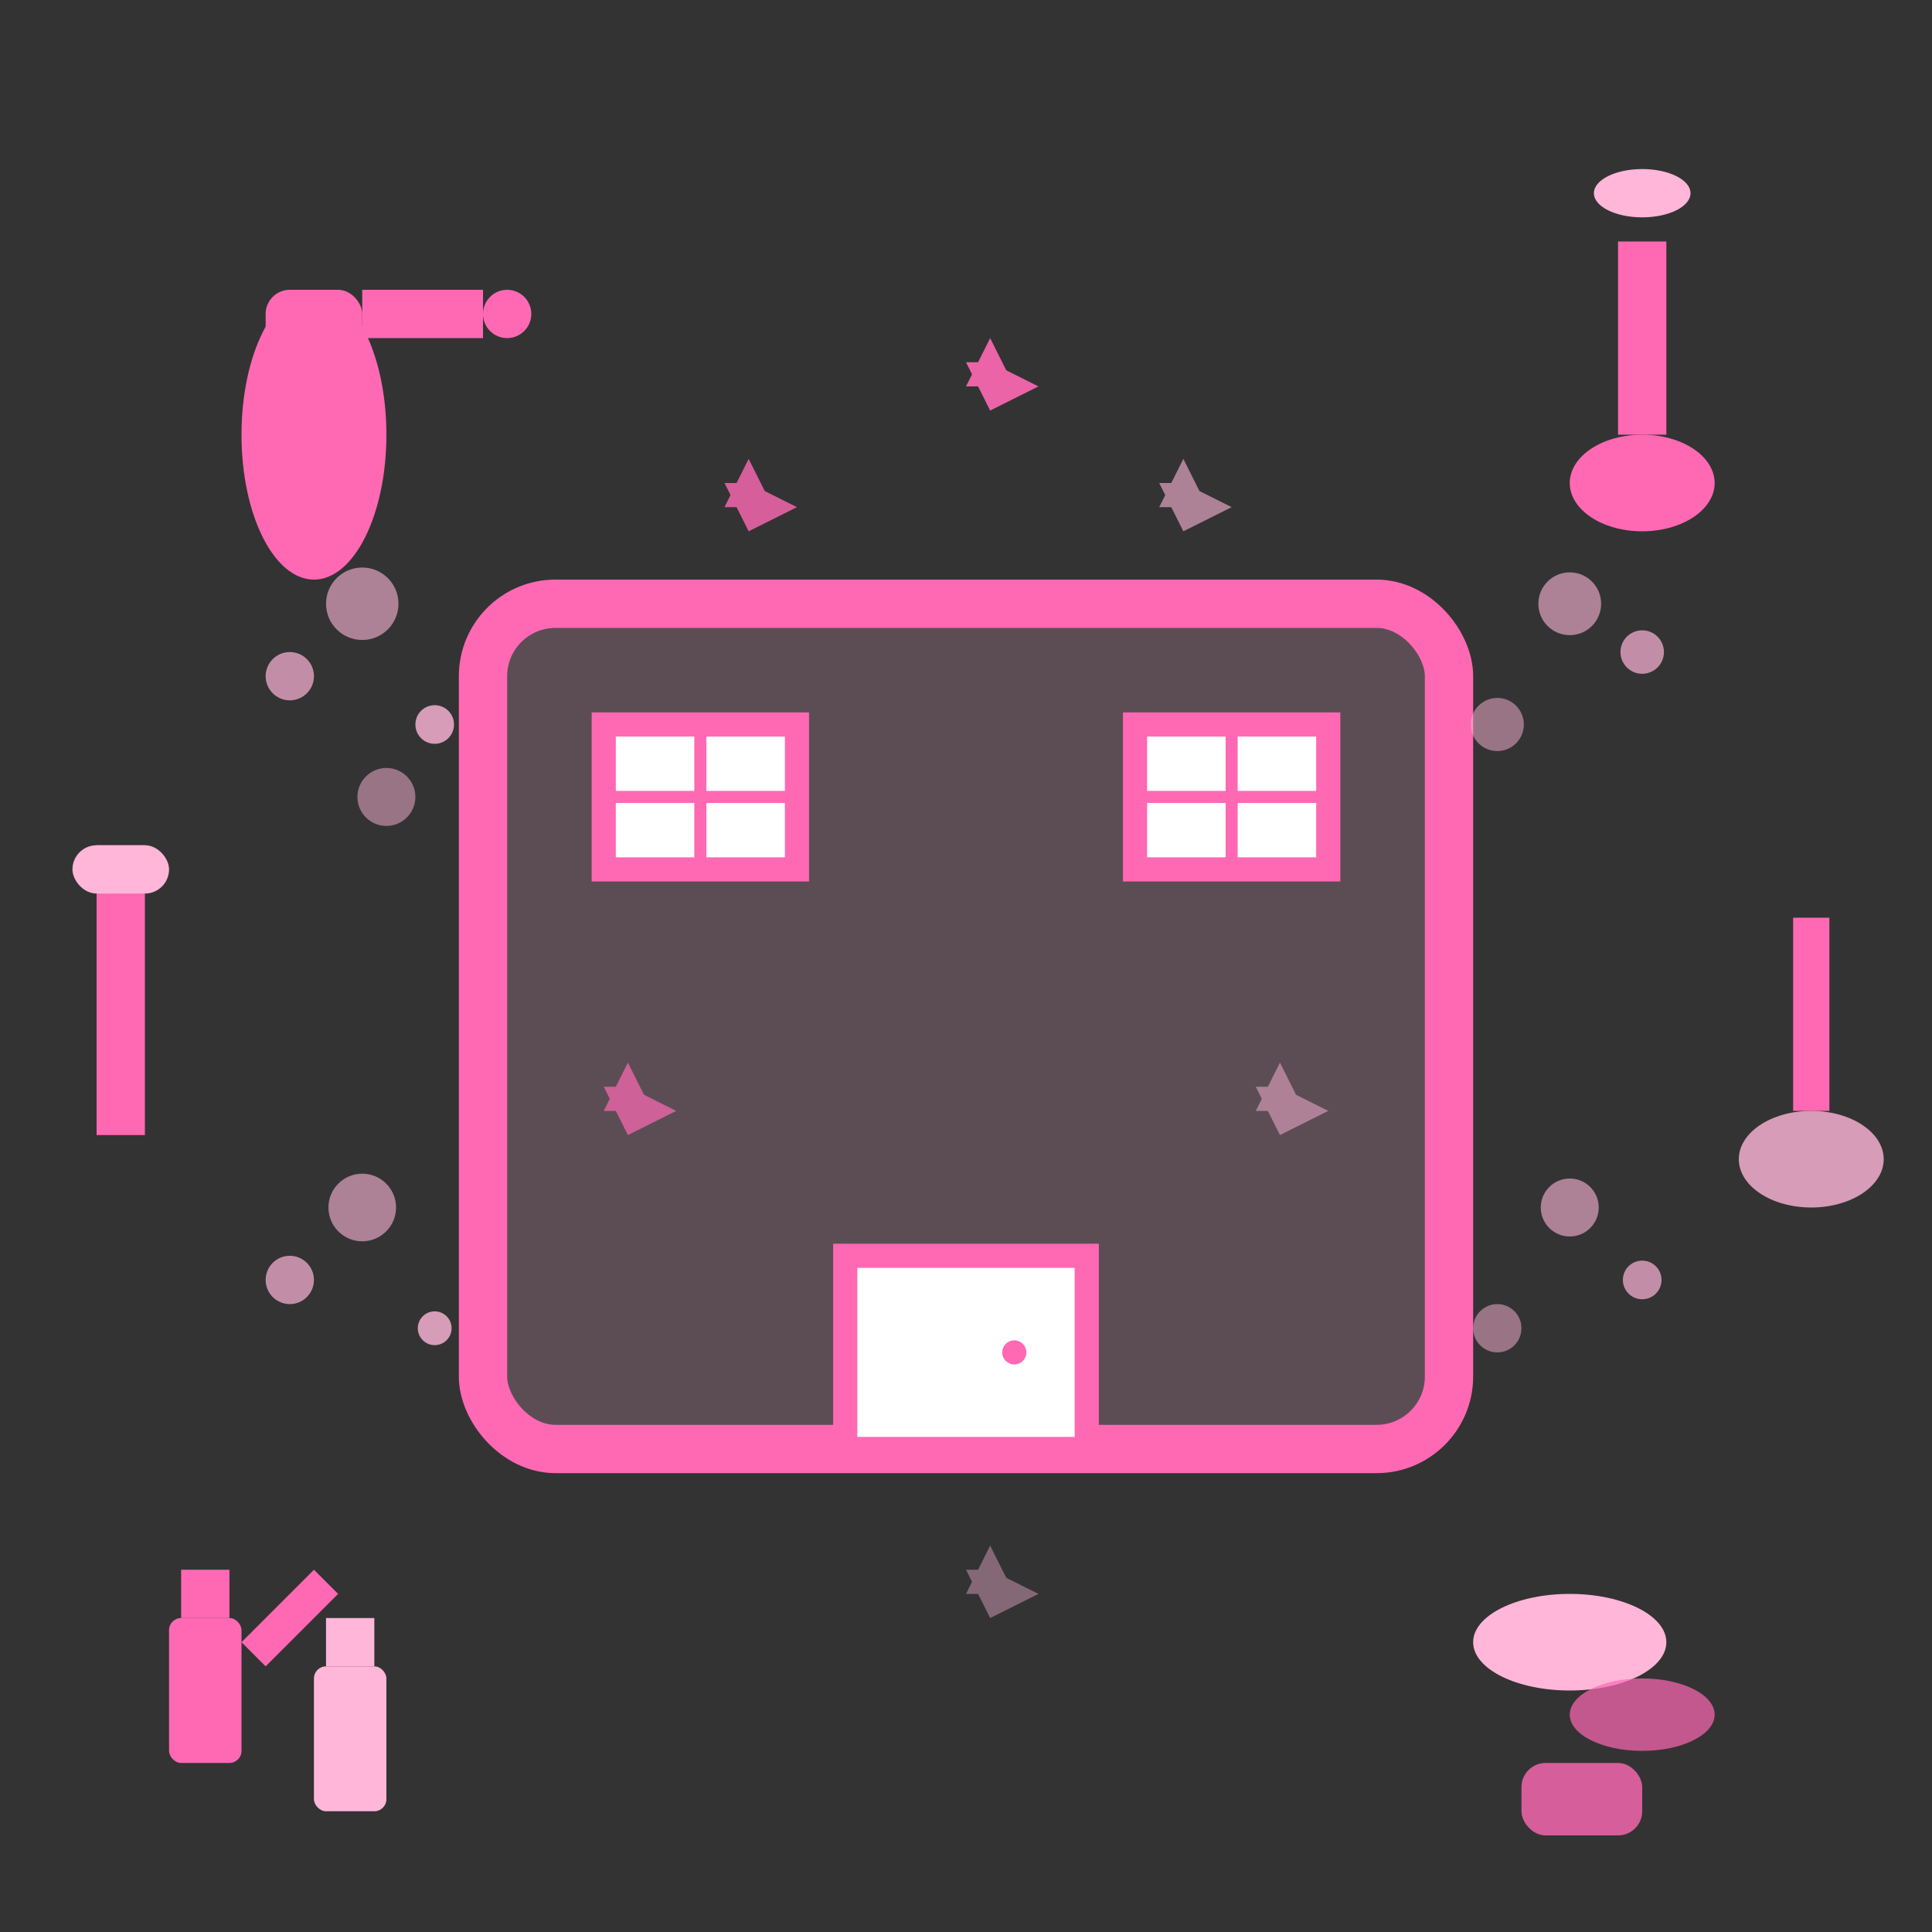 <svg width="80" height="80" viewBox="0 0 80 80" fill="none" xmlns="http://www.w3.org/2000/svg">
  <rect x="0" y="0" width="80" height="80" fill="#333333" stroke="none"/>
  <!-- Central house/room outline -->
  <rect x="20" y="25" width="40" height="35" rx="3" fill="#ffb6d9" opacity="0.2"/>
  <rect x="20" y="25" width="40" height="35" rx="3" stroke="#ff69b4" stroke-width="2" fill="none"/>
  
  <!-- Multiple cleaning tools arranged around -->
  
  <!-- Vacuum cleaner (top left) -->
  <g transform="translate(8, 10)">
    <ellipse cx="5" cy="8" rx="3" ry="6" fill="#ff69b4"/>
    <rect x="3" y="2" width="4" height="3" rx="1" fill="#ff69b4"/>
    <line x1="7" y1="3" x2="12" y2="3" stroke="#ff69b4" stroke-width="2"/>
    <circle cx="13" cy="3" r="1" fill="#ff69b4"/>
  </g>
  
  <!-- Mop and bucket (top right) -->
  <g transform="translate(65, 8)">
    <ellipse cx="3" cy="12" rx="3" ry="2" fill="#ff69b4"/>
    <line x1="3" y1="2" x2="3" y2="10" stroke="#ff69b4" stroke-width="2"/>
    <ellipse cx="3" cy="0" rx="2" ry="1" fill="#ffb6d9"/>
  </g>
  
  <!-- Spray bottles (bottom left) -->
  <g transform="translate(5, 62)">
    <rect x="2" y="5" width="3" height="6" rx="0.5" fill="#ff69b4"/>
    <rect x="2.5" y="3" width="2" height="2" fill="#ff69b4"/>
    <path d="M5 6 L8 3 L9 4 L6 7 Z" fill="#ff69b4"/>
    
    <rect x="8" y="7" width="3" height="6" rx="0.5" fill="#ffb6d9"/>
    <rect x="8.5" y="5" width="2" height="2" fill="#ffb6d9"/>
  </g>
  
  <!-- Cleaning cloths and sponges (bottom right) -->
  <g transform="translate(62, 65)">
    <ellipse cx="3" cy="3" rx="4" ry="2" fill="#ffb6d9"/>
    <ellipse cx="6" cy="6" rx="3" ry="1.5" fill="#ff69b4" opacity="0.7"/>
    <rect x="1" y="8" width="5" height="3" rx="1" fill="#ff69b4" opacity="0.8"/>
  </g>
  
  <!-- Window squeegee (left side) -->
  <g transform="translate(2, 35)">
    <line x1="3" y1="0" x2="3" y2="12" stroke="#ff69b4" stroke-width="2"/>
    <rect x="1" y="0" width="4" height="2" rx="1" fill="#ffb6d9"/>
  </g>
  
  <!-- Duster (right side) -->
  <g transform="translate(72, 38)">
    <line x1="3" y1="0" x2="3" y2="8" stroke="#ff69b4" stroke-width="1.5"/>
    <ellipse cx="3" cy="10" rx="3" ry="2" fill="#ffb6d9" opacity="0.8"/>
  </g>
  
  <!-- Central room elements -->
  <!-- Door -->
  <rect x="35" y="52" width="10" height="8" fill="white" stroke="#ff69b4" stroke-width="1"/>
  <circle cx="42" cy="56" r="0.5" fill="#ff69b4"/>
  
  <!-- Windows -->
  <rect x="25" y="30" width="8" height="6" fill="white" stroke="#ff69b4" stroke-width="1"/>
  <line x1="29" y1="30" x2="29" y2="36" stroke="#ff69b4" stroke-width="0.5"/>
  <line x1="25" y1="33" x2="33" y2="33" stroke="#ff69b4" stroke-width="0.5"/>
  
  <rect x="47" y="30" width="8" height="6" fill="white" stroke="#ff69b4" stroke-width="1"/>
  <line x1="51" y1="30" x2="51" y2="36" stroke="#ff69b4" stroke-width="0.5"/>
  <line x1="47" y1="33" x2="55" y2="33" stroke="#ff69b4" stroke-width="0.5"/>
  
  <!-- Extensive bubbles showing deep cleaning -->
  <circle cx="15" cy="25" r="1.5" fill="#ffb6d9" opacity="0.6"/>
  <circle cx="12" cy="28" r="1" fill="#ffb6d9" opacity="0.7"/>
  <circle cx="18" cy="30" r="0.8" fill="#ffb6d9" opacity="0.8"/>
  <circle cx="16" cy="33" r="1.2" fill="#ffb6d9" opacity="0.5"/>
  
  <circle cx="65" cy="25" r="1.3" fill="#ffb6d9" opacity="0.6"/>
  <circle cx="68" cy="27" r="0.9" fill="#ffb6d9" opacity="0.7"/>
  <circle cx="62" cy="30" r="1.1" fill="#ffb6d9" opacity="0.5"/>
  
  <circle cx="15" cy="50" r="1.4" fill="#ffb6d9" opacity="0.6"/>
  <circle cx="12" cy="53" r="1" fill="#ffb6d9" opacity="0.7"/>
  <circle cx="18" cy="55" r="0.7" fill="#ffb6d9" opacity="0.8"/>
  
  <circle cx="65" cy="50" r="1.2" fill="#ffb6d9" opacity="0.6"/>
  <circle cx="68" cy="53" r="0.8" fill="#ffb6d9" opacity="0.7"/>
  <circle cx="62" cy="55" r="1" fill="#ffb6d9" opacity="0.5"/>
  
  <!-- Multiple sparkles for thorough cleaning -->
  <g opacity="0.8">
    <path d="M30 20 L31 22 L33 21 L31 20 L30 20 Z" fill="#ff69b4"/>
    <path d="M30 21 L32 21 L31 19 L30 21 Z" fill="#ff69b4"/>
  </g>
  
  <g opacity="0.6">
    <path d="M48 20 L49 22 L51 21 L49 20 L48 20 Z" fill="#ffb6d9"/>
    <path d="M48 21 L50 21 L49 19 L48 21 Z" fill="#ffb6d9"/>
  </g>
  
  <g opacity="0.7">
    <path d="M25 45 L26 47 L28 46 L26 45 L25 45 Z" fill="#ff69b4"/>
    <path d="M25 46 L27 46 L26 44 L25 46 Z" fill="#ff69b4"/>
  </g>
  
  <g opacity="0.5">
    <path d="M52 45 L53 47 L55 46 L53 45 L52 45 Z" fill="#ffb6d9"/>
    <path d="M52 46 L54 46 L53 44 L52 46 Z" fill="#ffb6d9"/>
  </g>
  
  <g opacity="0.9">
    <path d="M40 15 L41 17 L43 16 L41 15 L40 15 Z" fill="#ff69b4"/>
    <path d="M40 16 L42 16 L41 14 L40 16 Z" fill="#ff69b4"/>
  </g>
  
  <g opacity="0.4">
    <path d="M40 65 L41 67 L43 66 L41 65 L40 65 Z" fill="#ffb6d9"/>
    <path d="M40 66 L42 66 L41 64 L40 66 Z" fill="#ffb6d9"/>
  </g>
</svg>
